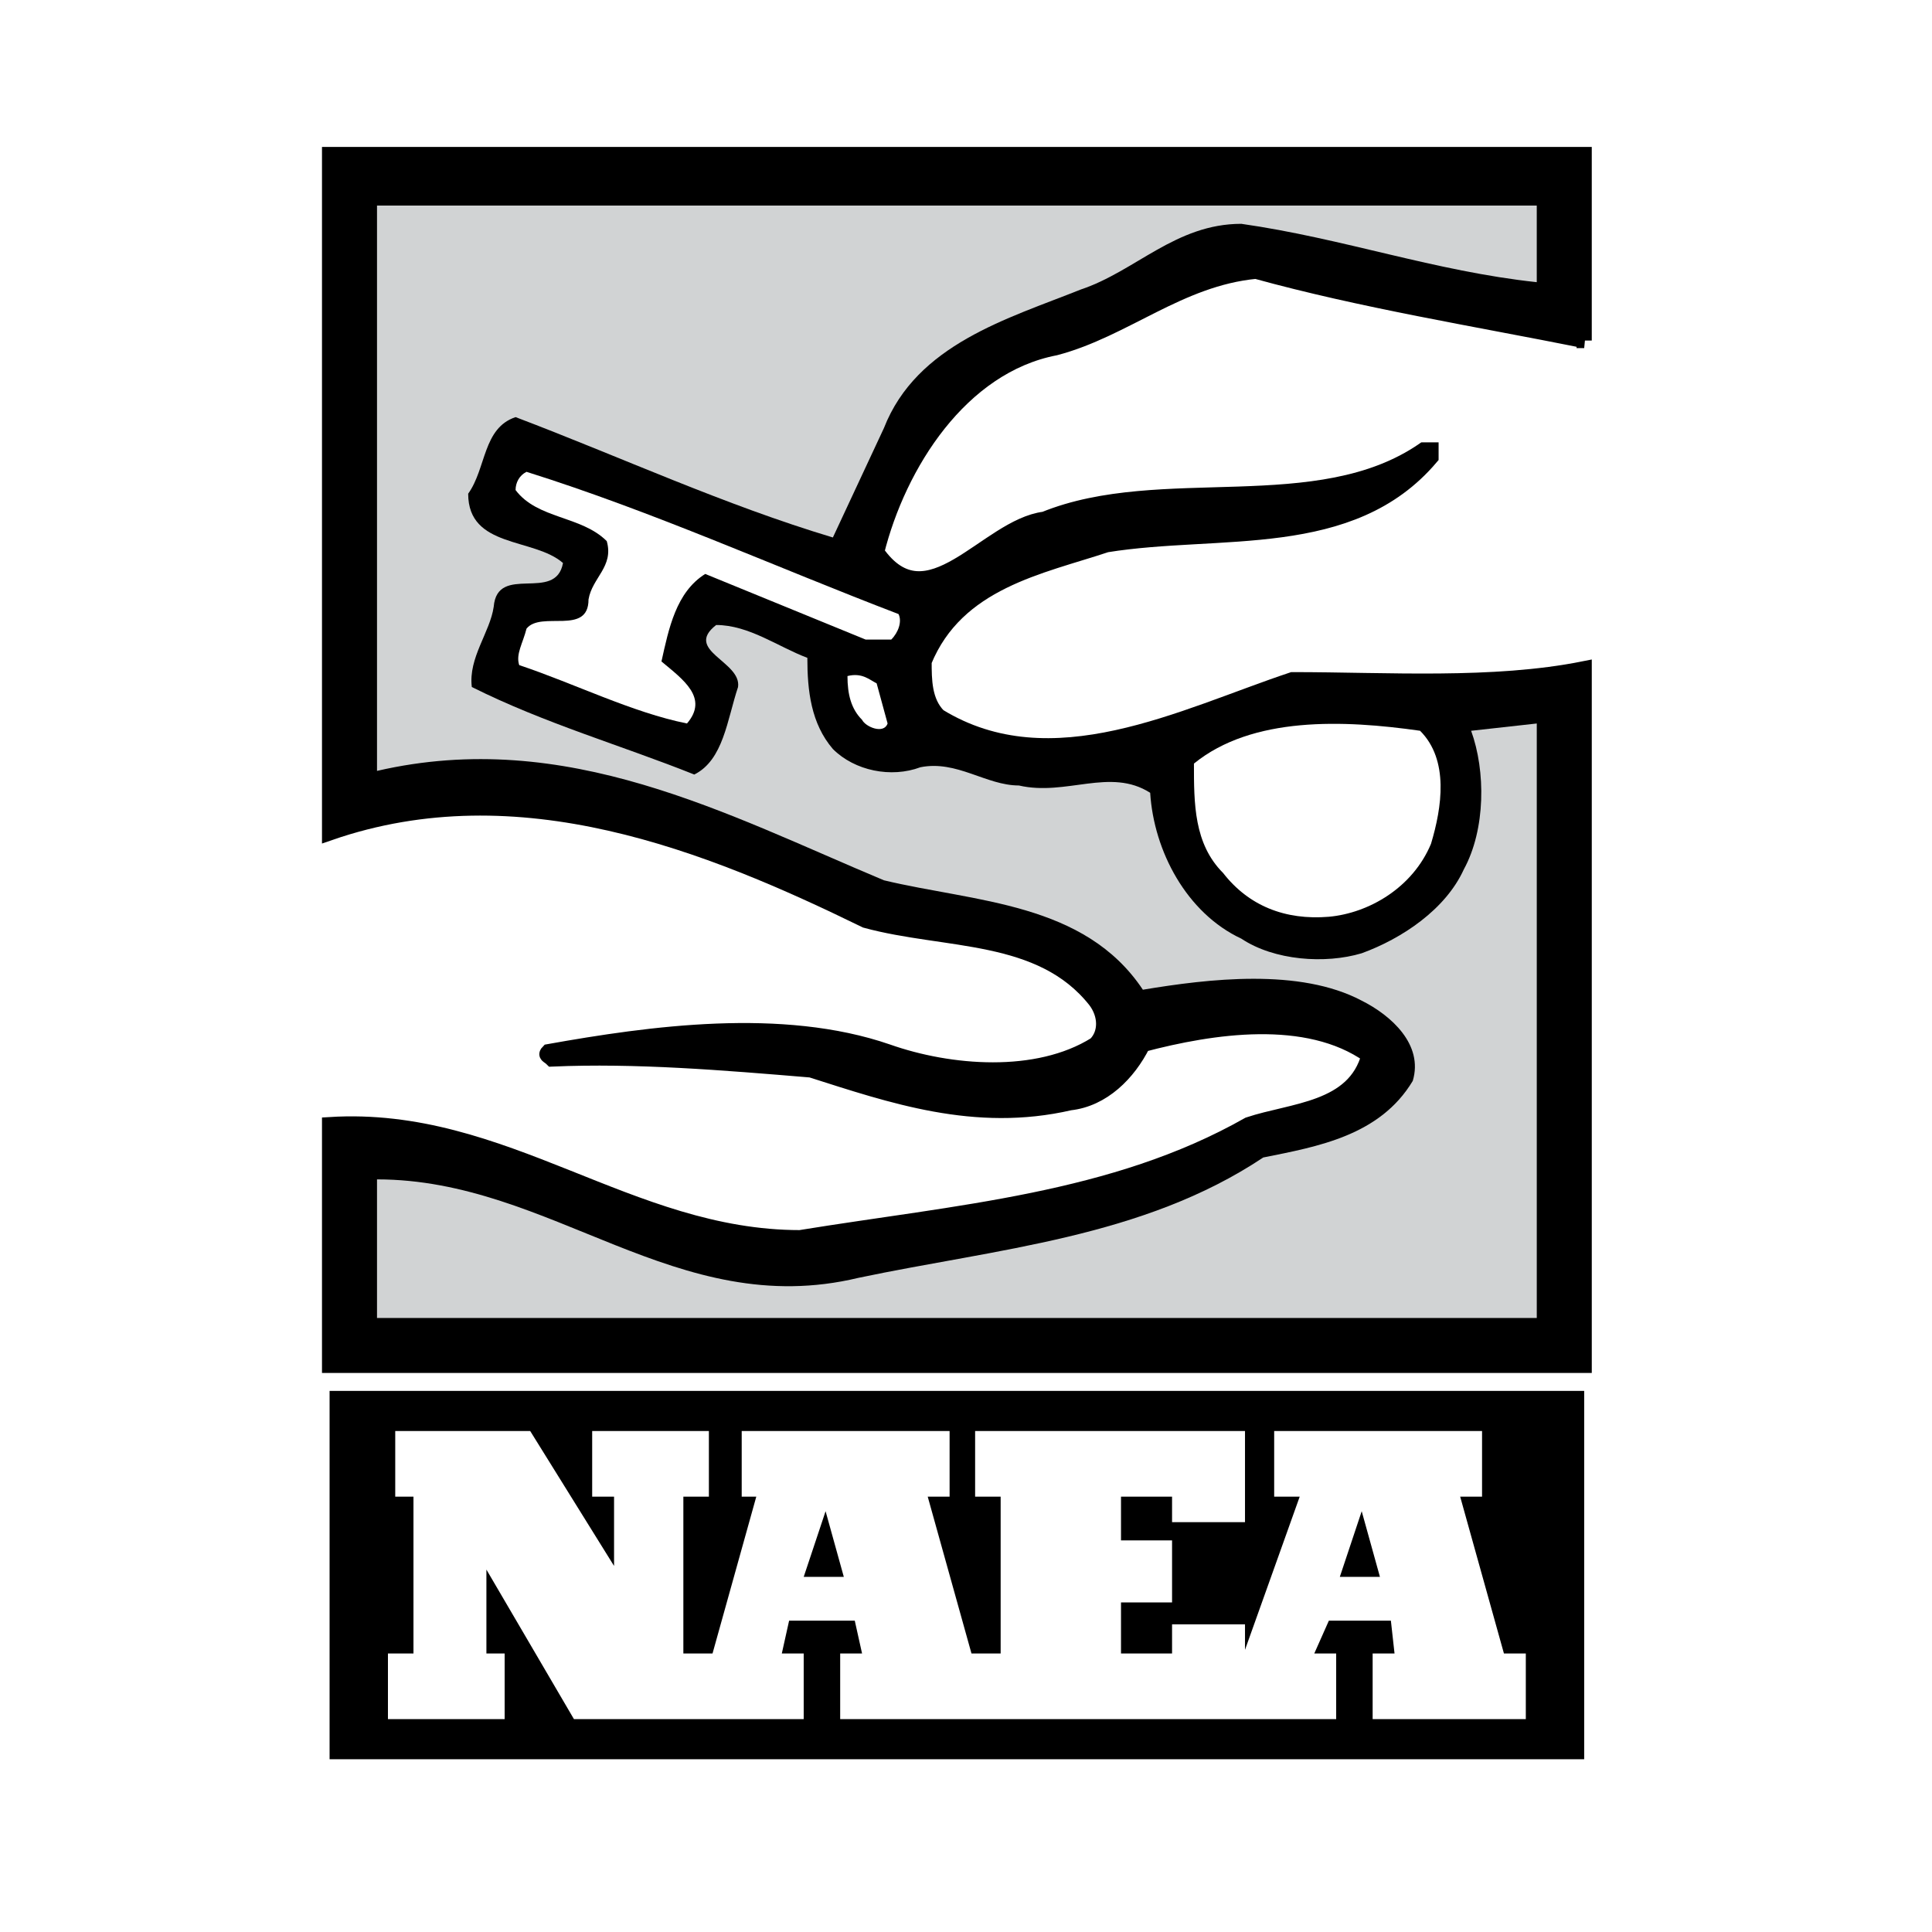 <?xml version="1.0" encoding="utf-8"?>
<!-- Generator: Adobe Illustrator 13.0.0, SVG Export Plug-In . SVG Version: 6.00 Build 14948)  -->
<!DOCTYPE svg PUBLIC "-//W3C//DTD SVG 1.0//EN" "http://www.w3.org/TR/2001/REC-SVG-20010904/DTD/svg10.dtd">
<svg version="1.0" id="Layer_1" xmlns="http://www.w3.org/2000/svg" xmlns:xlink="http://www.w3.org/1999/xlink" x="0px" y="0px"
	 width="192.756px" height="192.756px" viewBox="0 0 192.756 192.756" enable-background="new 0 0 192.756 192.756"
	 xml:space="preserve">
<g>
	<polygon fill-rule="evenodd" clip-rule="evenodd" fill="#FFFFFF" points="0,0 192.756,0 192.756,192.756 0,192.756 0,0 	"/>
	<polygon fill-rule="evenodd" clip-rule="evenodd" fill="#FFFFFF" points="27.062,184.252 27.062,8.504 165.694,8.504 
		165.694,184.252 27.062,184.252 	"/>
	<polygon fill-rule="evenodd" clip-rule="evenodd" points="32.883,175.52 32.883,138.77 158.054,138.77 158.054,175.52 
		32.883,175.52 	"/>
	<path fill-rule="evenodd" clip-rule="evenodd" stroke="#000000" stroke-width="1.516" stroke-miterlimit="2.613" d="
		M158.054,33.975c-10.916-2.183-22.196-4.002-32.748-6.914c-7.642,0.728-13.1,5.822-20.013,7.641
		c-9.46,1.82-15.646,11.644-17.83,20.376c5.094,7.277,10.916-2.547,16.738-3.274c11.644-4.73,27.29,0.364,37.842-6.914h0.728v0.728
		c-8.005,9.46-21.104,6.913-32.384,8.732c-6.549,2.183-14.918,3.639-18.193,11.644c0,1.819,0,4.002,1.456,5.458
		c11.28,6.914,24.379,0,35.295-3.638c9.46,0,20.013,0.728,29.109-1.092v69.498H32.883v-24.014
		c17.465-1.092,29.837,11.279,46.938,11.279c15.646-2.547,31.293-3.639,44.756-11.279c4.366-1.457,10.552-1.457,12.008-6.914
		c-6.187-4.367-15.646-2.912-22.561-1.092c-1.455,2.91-4.002,5.457-7.277,5.822c-9.46,2.184-17.83-0.729-25.834-3.275
		c-8.733-0.729-17.466-1.455-25.834-1.092c-0.364-0.363-0.728-0.363-0.364-0.727c10.188-1.82,23.288-3.641,33.839,0
		c6.186,2.182,14.919,2.91,20.74-0.729c1.092-1.092,1.092-2.912,0-4.367c-5.457-6.913-14.918-5.821-22.923-8.004
		c-15.646-7.641-34.567-15.283-53.488-8.733V15.417h125.17V33.975L158.054,33.975z"/>
	<path fill-rule="evenodd" clip-rule="evenodd" fill="#D1D3D4" d="M153.323,28.153c-10.188-1.092-19.285-4.367-29.474-5.822
		c-6.55,0-10.552,4.73-16.01,6.55c-7.277,2.911-16.374,5.458-19.649,13.827l-5.094,10.916c-10.916-3.275-21.104-8.005-31.656-12.008
		c-3.275,1.092-2.911,5.094-4.73,7.641c0,5.458,6.55,4.367,9.46,6.914c-0.728,4.002-6.549,0-6.913,4.367
		c-0.364,2.547-2.547,5.094-2.184,8.005c7.277,3.639,14.919,5.822,22.196,8.733c2.911-1.456,3.274-5.458,4.366-8.733
		c0.364-2.547-5.458-3.639-2.183-6.186c3.275,0,6.186,2.184,9.097,3.275c0,3.275,0.364,6.55,2.547,9.097
		c2.184,2.184,5.822,2.911,8.733,1.819c3.639-0.728,6.549,1.82,9.825,1.82c4.73,1.091,9.097-1.82,13.099,0.728
		c0.364,5.822,3.639,12.007,9.097,14.555c3.275,2.183,8.369,2.547,12.008,1.456c4.003-1.456,8.369-4.367,10.188-8.369
		c2.184-4.002,2.184-9.824,0.728-13.827l6.55-0.728v59.31H37.614v-13.826c17.465,0,29.837,14.191,48.03,9.824
		c13.827-2.91,28.381-4.002,40.389-12.008c5.458-1.092,11.644-2.184,14.918-7.641c1.092-3.639-2.183-6.551-5.094-8.006
		c-6.186-3.274-15.282-2.182-21.832-1.092c-5.822-8.732-16.738-8.732-25.834-10.916c-15.646-6.549-31.656-15.282-50.577-10.916
		v-56.4h115.709V28.153L153.323,28.153z"/>
	<path fill-rule="evenodd" clip-rule="evenodd" fill="#FFFFFF" d="M89.646,61.265c0.364,0.728,0,1.819-0.728,2.547h-2.547
		l-16.01-6.55c-2.911,1.819-3.639,5.458-4.367,8.733c2.183,1.819,4.73,3.638,2.547,6.186c-5.458-1.091-11.28-4.002-16.738-5.822
		c-0.364-1.092,0.364-2.183,0.728-3.639c1.456-1.819,6.186,0.728,6.186-2.911c0.364-2.183,2.547-3.275,1.819-5.822
		c-2.547-2.547-6.914-2.183-9.097-5.094c0-0.728,0.364-1.456,1.092-1.819C65.268,51.076,77.275,56.534,89.646,61.265L89.646,61.265z
		"/>
	<path fill-rule="evenodd" clip-rule="evenodd" fill="#FFFFFF" d="M88.555,72.181c-0.364,1.092-2.183,0.364-2.547-0.364
		c-1.092-1.092-1.456-2.547-1.456-4.367c1.456-0.364,2.183,0.364,2.911,0.728L88.555,72.181L88.555,72.181z"/>
	<path fill-rule="evenodd" clip-rule="evenodd" fill="#FFFFFF" d="M141.68,72.908c2.911,2.911,2.183,7.641,1.091,11.28
		c-1.819,4.366-6.185,6.913-10.188,7.277c-4.366,0.364-8.005-1.092-10.553-4.367c-2.91-2.911-2.91-6.913-2.91-10.916
		C124.941,71.453,134.038,71.817,141.68,72.908L141.68,72.908z"/>
	<path fill-rule="evenodd" clip-rule="evenodd" fill="#FFFFFF" d="M38.705,171.516v-6.549h2.547V149.32h-1.819v-6.549h13.463
		l8.369,13.463v-6.914h-2.183v-6.549h11.644v6.549h-2.547v15.646h2.911l4.366-15.646H74v-6.549h20.741v6.549h-2.183l4.366,15.646
		h2.911V149.32h-2.547v-6.549h26.926v9.096h-7.277v-2.547h-5.094v4.367h5.094v6.186h-5.094v5.094h5.094v-2.91h7.277v2.547
		l5.458-15.283h-2.547v-6.549h20.74v6.549h-2.183l4.366,15.646h2.183v6.549h-15.282v-6.549h2.184l-0.364-3.275h-6.186l-1.456,3.275
		h2.184v6.549H83.825v-6.549h2.183l-0.728-3.275h-6.55l-0.728,3.275h2.183v6.549H57.262l-8.733-14.918v8.369h1.819v6.549H38.705
		L38.705,171.516z M137.677,157.326h-4.003l2.184-6.551L137.677,157.326L137.677,157.326z M84.188,157.326h-4.002l2.183-6.551
		L84.188,157.326L84.188,157.326z"/>
</g>
</svg>
